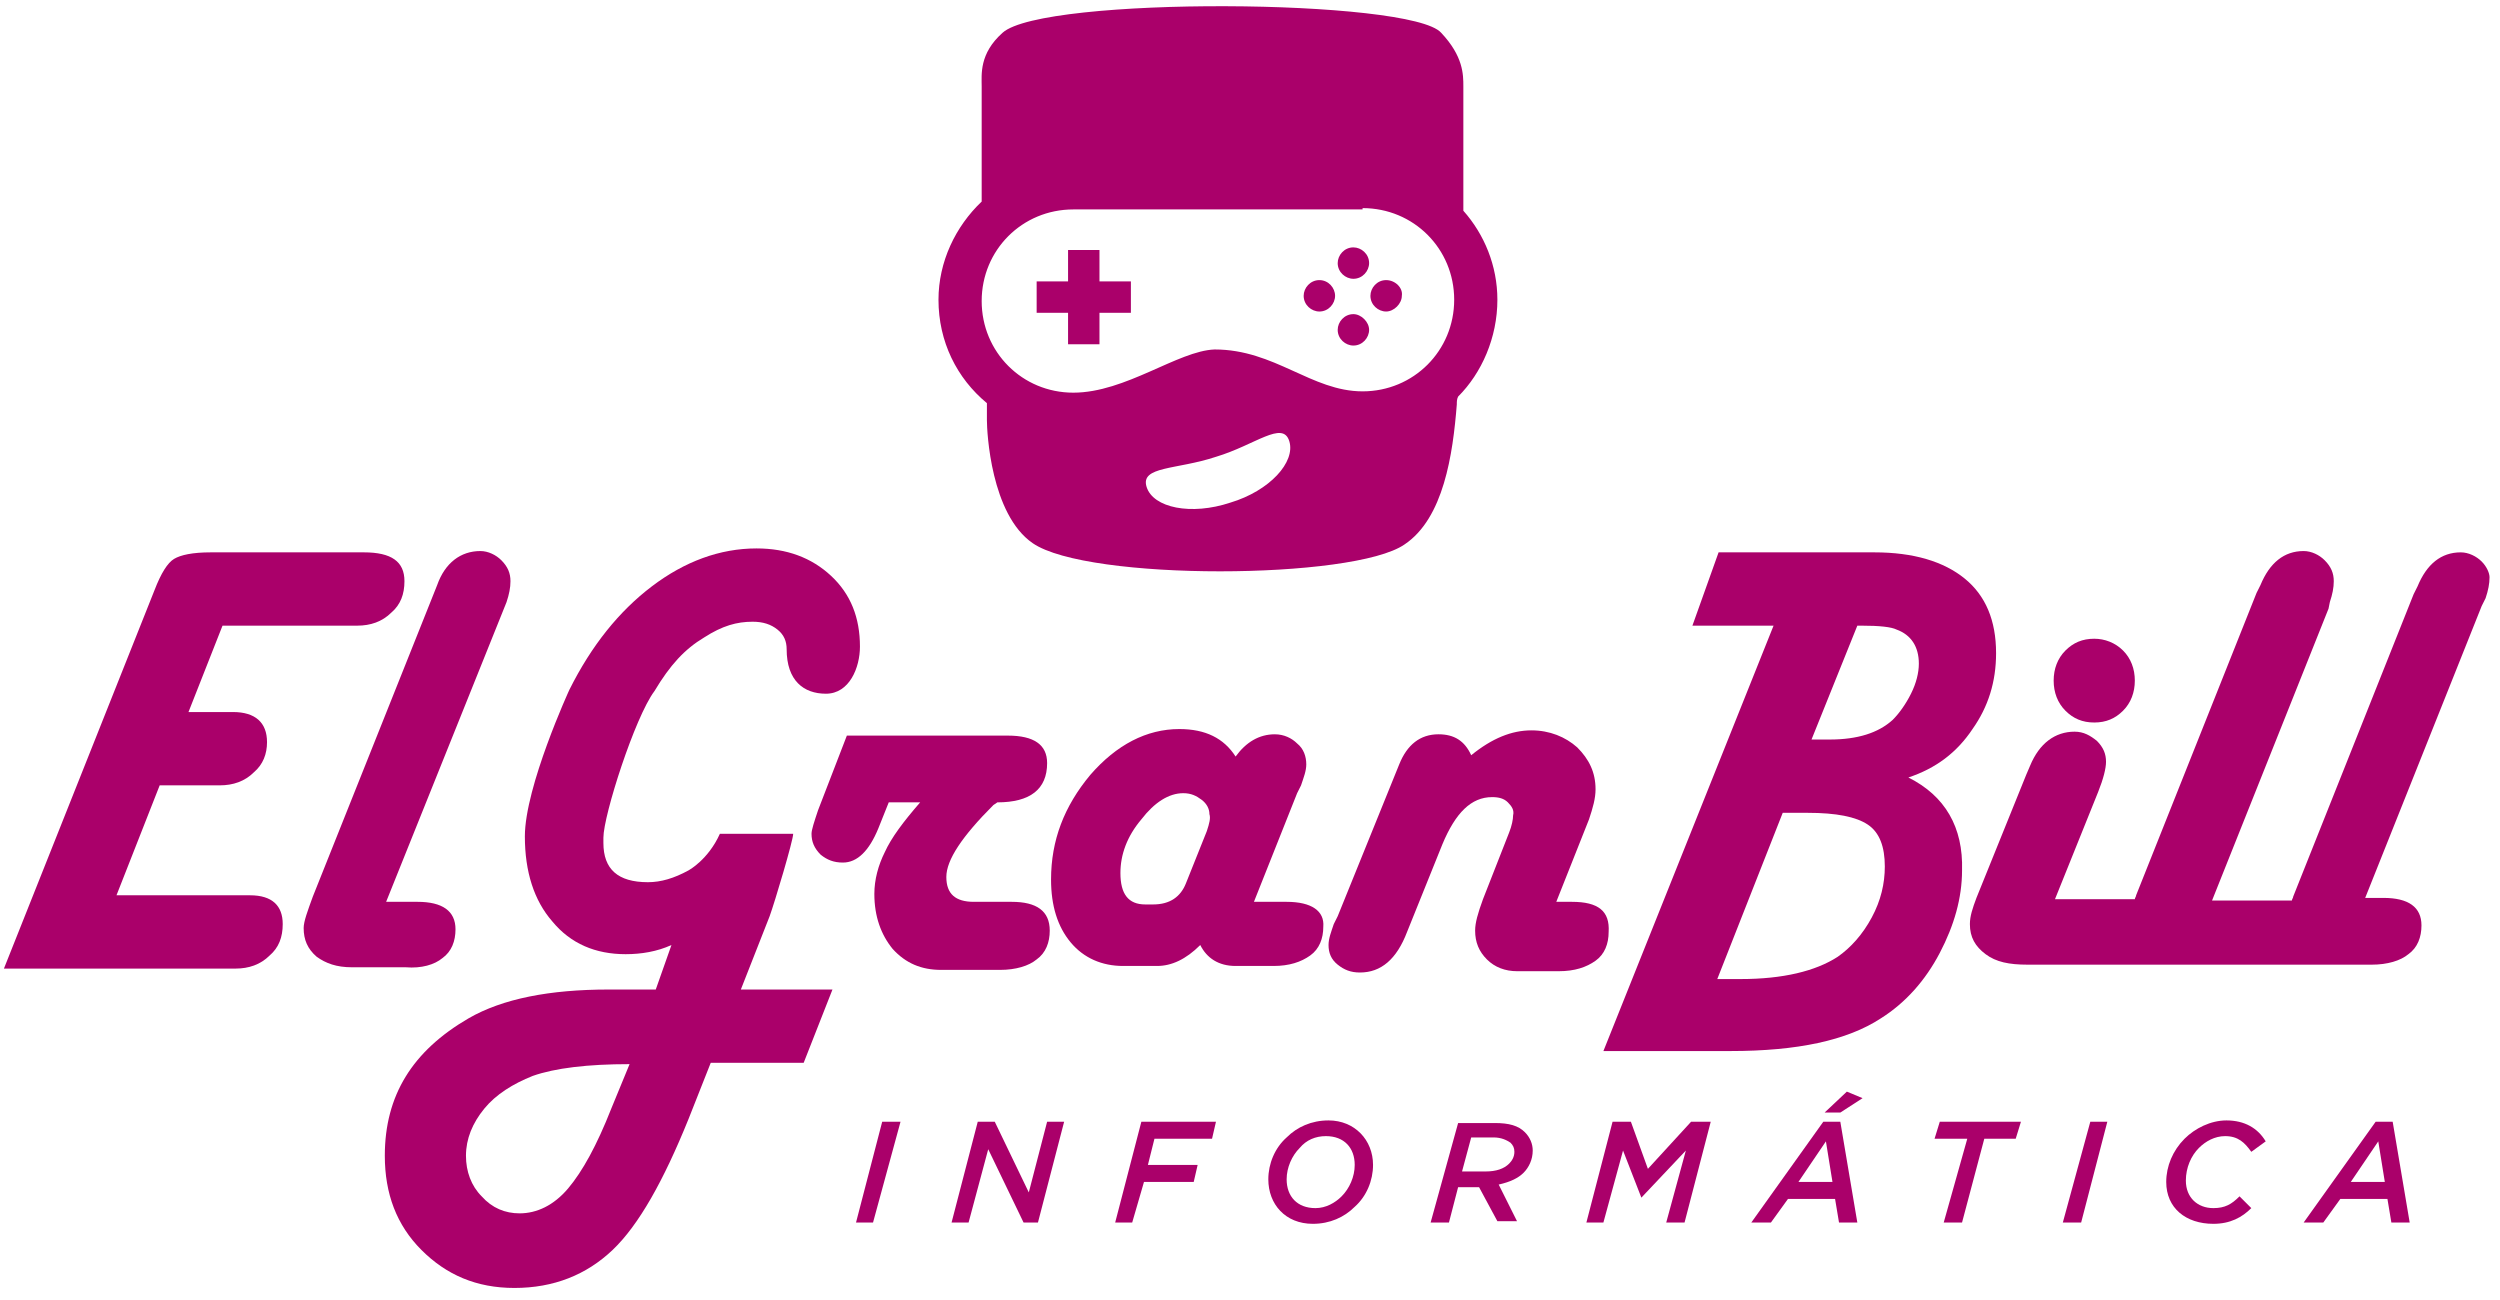 <?xml version="1.0" encoding="utf-8"?>
<!-- Generator: Adobe Illustrator 23.0.5, SVG Export Plug-In . SVG Version: 6.00 Build 0)  -->
<svg version="1.1" id="Capa_1" xmlns="http://www.w3.org/2000/svg" xmlns:xlink="http://www.w3.org/1999/xlink" x="0px" y="0px"
	 viewBox="0 0 191 99.3" style="enable-background:new 0 0 191 99.3;" xml:space="preserve">
<style type="text/css">
	.st0{fill:#AA006A;}
</style>
<polygon class="st0" points="67.4,85.7 68.8,85.7 66.7,93.4 65.4,93.4 "/>
<polygon class="st0" points="74.7,85.7 76,85.7 78.6,91.1 80,85.7 81.3,85.7 79.3,93.4 78.2,93.4 75.5,87.8 74,93.4 72.7,93.4 "/>
<polygon class="st0" points="87.2,85.7 92.9,85.7 92.6,87 88.2,87 87.7,89 91.5,89 91.2,90.3 87.4,90.3 86.5,93.4 85.2,93.4 "/>
<path class="st0" d="M104.9,89c0,1.2-0.5,2.4-1.4,3.2c-0.8,0.8-1.9,1.3-3.2,1.3c-2.1,0-3.4-1.5-3.4-3.4c0-1.2,0.5-2.4,1.4-3.2
	c0.8-0.8,1.9-1.3,3.2-1.3C103.5,85.6,104.9,87.1,104.9,89 M102.5,91.4c0.6-0.6,1-1.5,1-2.4c0-1.3-0.8-2.2-2.2-2.2
	c-0.8,0-1.5,0.3-2,0.9c-0.6,0.6-1,1.5-1,2.4c0,1.3,0.8,2.2,2.2,2.2C101.3,92.3,102,91.9,102.5,91.4"/>
<path class="st0" d="M113,90.7h-1.6l-0.7,2.7h-1.4l2.1-7.6h2.8c1.1,0,1.8,0.2,2.3,0.7c0.4,0.4,0.6,0.9,0.6,1.4
	c0,0.7-0.3,1.3-0.7,1.7c-0.4,0.4-1,0.7-1.9,0.9l1.4,2.8h-1.5L113,90.7z M113.5,89.5c0.8,0,1.4-0.2,1.8-0.6c0.2-0.2,0.4-0.5,0.4-0.9
	c0-0.3-0.1-0.5-0.3-0.7c-0.3-0.2-0.7-0.4-1.3-0.4h-1.7l-0.7,2.6H113.5z"/>
<polygon class="st0" points="123.2,85.7 124.6,85.7 125.9,89.3 129.2,85.7 130.7,85.7 128.7,93.4 127.3,93.4 128.8,87.9 125.4,91.5 
	125.4,91.5 124,87.9 122.5,93.4 121.2,93.4 "/>
<path class="st0" d="M139.3,85.7h1.3l1.3,7.7h-1.4l-0.3-1.8h-3.6l-1.3,1.8h-1.5L139.3,85.7z M140,90.3l-0.5-3.1l-2.1,3.1H140z
	 M141.1,83.4l1.2,0.5l-1.7,1.1h-1.2L141.1,83.4z"/>
<polygon class="st0" points="150.3,87 147.8,87 148.2,85.7 154.4,85.7 154,87 151.6,87 149.9,93.4 148.5,93.4 "/>
<polygon class="st0" points="159.7,85.7 161,85.7 159,93.4 157.6,93.4 "/>
<path class="st0" d="M165.5,90.3c0-1.2,0.5-2.4,1.4-3.3c0.8-0.8,2-1.4,3.2-1.4c1.4,0,2.4,0.6,3,1.6L172,88c-0.5-0.7-1-1.2-2-1.2
	c-0.8,0-1.5,0.4-2,0.9c-0.6,0.6-1,1.5-1,2.5c0,1.3,0.9,2.1,2.1,2.1c0.9,0,1.4-0.3,2-0.9l0.9,0.9c-0.7,0.7-1.6,1.2-2.9,1.2
	C167,93.5,165.5,92.3,165.5,90.3"/>
<path class="st0" d="M181.5,85.7h1.3l1.3,7.7h-1.4l-0.3-1.8h-3.6l-1.3,1.8h-1.5L181.5,85.7z M182.2,90.3l-0.5-3.1l-2.1,3.1H182.2z"
	/>
<path class="st0" d="M19.1,68.4H8.9l3.3-8.4h4.6c1,0,1.9-0.3,2.6-1c0.7-0.6,1-1.4,1-2.3c0-1.5-0.9-2.3-2.6-2.3h-3.4l2.6-6.6h9.7h0.6
	c1,0,1.9-0.3,2.6-1c0.7-0.6,1-1.4,1-2.4c0-1.5-1-2.2-3.1-2.2H16.1c-1.4,0-2.3,0.2-2.8,0.5c-0.5,0.3-1,1.1-1.5,2.4L0.3,74H18
	c1,0,1.9-0.3,2.6-1c0.7-0.6,1-1.4,1-2.4C21.6,69.2,20.8,68.4,19.1,68.4"/>
<path class="st0" d="M33.8,73.2c0.7-0.5,1-1.3,1-2.2c0-1.4-1-2.1-2.9-2.1h-2.4L38.7,46c0.2-0.6,0.3-1.1,0.3-1.6
	c0-0.6-0.2-1.1-0.7-1.6c-0.4-0.4-1-0.7-1.6-0.7c-1.5,0-2.7,0.9-3.3,2.6l-9.5,23.8c-0.4,1.1-0.7,1.9-0.7,2.4c0,0.9,0.3,1.6,1,2.2
	c0.7,0.5,1.5,0.8,2.7,0.8H31C32.2,74,33.2,73.7,33.8,73.2"/>
<path class="st0" d="M58.8,70c0.4-1.1,1.8-5.8,1.8-6.3l-5.6,0c-0.9,2-2.4,2.8-2.4,2.8c-1.1,0.6-2.1,0.9-3.1,0.9c-2.3,0-3.4-1-3.4-3
	V64c0-1.7,2.4-9.2,3.9-11.2c1.2-2,2.3-3.2,3.8-4.1c1.4-0.9,2.5-1.2,3.7-1.2c0.8,0,1.4,0.2,1.9,0.6c0.5,0.4,0.7,0.9,0.7,1.5
	c0,2.4,1.3,3.4,3,3.4c1.8,0,2.6-2,2.6-3.6c0-2.2-0.7-4-2.2-5.4c-1.5-1.4-3.4-2.1-5.7-2.1c-2.8,0-5.5,1-8,2.9
	c-2.5,1.9-4.6,4.5-6.3,7.9c0,0-3.4,7.4-3.4,11.2c0,2.7,0.7,4.9,2.1,6.5c1.4,1.7,3.3,2.5,5.6,2.5c1.2,0,2.4-0.2,3.5-0.7l-1.2,3.4
	l-3.6,0c-4.5,0-8.1,0.7-10.7,2.2c-4.3,2.5-6.4,5.9-6.4,10.5c0,2.9,0.9,5.3,2.8,7.2c1.9,1.9,4.2,2.9,7.1,2.9c3,0,5.5-1,7.5-2.9
	c2-1.9,3.9-5.3,5.8-10l1.7-4.3h7.1l2.2-5.6h-7L58.8,70z M46.7,84.7c-1.1,2.8-2.2,4.8-3.3,6.1c-1.1,1.3-2.4,1.9-3.7,1.9
	c-1.1,0-2.1-0.4-2.9-1.3c-0.8-0.8-1.2-1.9-1.2-3.1c0-1.3,0.5-2.5,1.4-3.6c0.9-1.1,2.2-1.9,3.7-2.5c1.7-0.6,4.2-0.9,7.4-0.9
	L46.7,84.7z"/>
<path class="st0" d="M77.3,68.9h-2.9c-1.4,0-2.1-0.6-2.1-1.9c0-1.3,1.2-3.1,3.6-5.5l0.3-0.2c2.5,0,3.8-1,3.8-3c0-1.4-1-2.1-3-2.1
	h-5.3h-7l-2.2,5.7c-0.3,0.9-0.5,1.5-0.5,1.8c0,0.6,0.2,1.1,0.7,1.6c0.5,0.4,1,0.6,1.7,0.6c1.1,0,2-0.9,2.7-2.6l0.8-2h2.4
	c-1.3,1.5-2.2,2.7-2.7,3.8c-0.5,1-0.8,2.1-0.8,3.2c0,1.7,0.5,3.1,1.4,4.2c1,1.1,2.2,1.6,3.7,1.6h4.5c1.2,0,2.2-0.3,2.8-0.8
	c0.7-0.5,1-1.3,1-2.2C80.2,69.6,79.2,68.9,77.3,68.9"/>
<path class="st0" d="M98.3,68.9h-2.5l3.3-8.3l0.3-0.6c0.2-0.6,0.4-1.1,0.4-1.6c0-0.6-0.2-1.2-0.7-1.6c-0.4-0.4-1-0.7-1.7-0.7
	c-1.2,0-2.2,0.6-3,1.7c-0.9-1.4-2.3-2.1-4.3-2.1c-2.5,0-4.8,1.2-6.8,3.5c-2,2.4-3,5-3,8c0,2,0.5,3.6,1.5,4.8c1,1.2,2.4,1.8,4,1.8
	h2.6c1.1,0,2.2-0.5,3.3-1.6c0.5,1,1.4,1.6,2.7,1.6h2.9c1.2,0,2.1-0.3,2.8-0.8c0.7-0.5,1-1.3,1-2.2C101.2,69.6,100.2,68.9,98.3,68.9
	 M92.2,63.5l-1.6,4c-0.4,1-1.2,1.6-2.5,1.6h-0.6c-1.3,0-1.9-0.8-1.9-2.4c0-1.4,0.5-2.8,1.6-4.1c1-1.3,2.1-2,3.2-2
	c0.6,0,1,0.2,1.4,0.5c0.4,0.3,0.6,0.7,0.6,1.1C92.5,62.5,92.4,62.9,92.2,63.5"/>
<path class="st0" d="M120.1,68.9h-1.2l2.5-6.3c0.3-0.9,0.5-1.6,0.5-2.3c0-1.3-0.5-2.3-1.4-3.2c-0.9-0.8-2.1-1.3-3.5-1.3
	c-1.5,0-3,0.6-4.6,1.9c-0.5-1.1-1.3-1.6-2.5-1.6c-1.4,0-2.4,0.8-3,2.3L102.2,70l-0.3,0.6c-0.2,0.6-0.4,1.1-0.4,1.6
	c0,0.6,0.2,1.1,0.7,1.5c0.5,0.4,1,0.6,1.7,0.6c1.6,0,2.8-1,3.6-3.1l2.7-6.7c1-2.4,2.2-3.6,3.8-3.6c0.5,0,0.9,0.1,1.2,0.4
	c0.3,0.3,0.5,0.6,0.4,1c0,0.3-0.1,0.8-0.3,1.3l-2,5.1c-0.4,1.1-0.6,1.8-0.6,2.4c0,0.9,0.3,1.6,0.9,2.2c0.6,0.6,1.4,0.9,2.3,0.9h3.2
	c1.2,0,2.1-0.3,2.8-0.8c0.7-0.5,1-1.3,1-2.2C123,69.6,122.1,68.9,120.1,68.9"/>
<path class="st0" d="M145.8,59.4c2.1-0.7,3.7-1.9,4.9-3.7c1.2-1.7,1.8-3.6,1.8-5.8c0-2.5-0.8-4.4-2.4-5.7c-1.6-1.3-3.9-2-6.9-2
	h-11.9l-2,5.6h6.2l-13,32.5h6.4h3.3c5.1,0,8.9-0.8,11.5-2.5c1.9-1.2,3.4-2.9,4.5-5c1.1-2.1,1.7-4.2,1.7-6.3
	C150,63.2,148.6,60.8,145.8,59.4 M143,70.1c-0.7,1.3-1.6,2.3-2.6,3c-1.7,1.1-4.2,1.7-7.4,1.7h-1.8l5-12.7h1.9c2.2,0,3.7,0.3,4.6,0.9
	c0.9,0.6,1.3,1.7,1.3,3.2C144,67.5,143.7,68.8,143,70.1 M139.8,56.5l-1.4,0l3.5-8.7h0.3c1.4,0,2.3,0.1,2.7,0.3
	c1.1,0.4,1.7,1.3,1.7,2.6c0,0.7-0.2,1.5-0.6,2.3c-0.4,0.8-0.9,1.5-1.4,2C143.5,56,141.9,56.5,139.8,56.5"/>
<path class="st0" d="M160,55.2c0.9,0,1.6-0.3,2.2-0.9c0.6-0.6,0.9-1.4,0.9-2.3c0-0.9-0.3-1.7-0.9-2.3c-0.6-0.6-1.4-0.9-2.2-0.9
	c-0.9,0-1.6,0.3-2.2,0.9c-0.6,0.6-0.9,1.4-0.9,2.3c0,0.9,0.3,1.7,0.9,2.3C158.4,54.9,159.1,55.2,160,55.2"/>
<path class="st0" d="M189.6,42.9c-0.4-0.4-1-0.7-1.6-0.7c-1.5,0-2.6,0.9-3.3,2.6l-0.3,0.6l-9.2,23.1c0,0.1-0.1,0.2-0.1,0.3h-4.7
	h-1.4l8.9-22.3L178,46c0.2-0.6,0.3-1.1,0.3-1.6c0-0.6-0.2-1.1-0.7-1.6c-0.4-0.4-1-0.7-1.6-0.7c-1.5,0-2.6,0.9-3.3,2.6l-0.3,0.6
	l-9.2,23.1c0,0.1-0.1,0.2-0.1,0.3H157l3.3-8.2c0.4-1,0.6-1.8,0.6-2.3c0-0.6-0.2-1.1-0.7-1.6c-0.5-0.4-1-0.7-1.7-0.7
	c-1.5,0-2.7,0.9-3.4,2.6l-0.3,0.7l-3.8,9.4c-0.3,0.8-0.5,1.4-0.5,2c0,1,0.4,1.7,1.2,2.3c0.8,0.6,1.8,0.8,3.2,0.8h11.3h3.1h8.8h0.7
	h2.4c1.2,0,2.2-0.3,2.8-0.8c0.7-0.5,1-1.3,1-2.2c0-1.4-1-2.1-2.9-2.1h-1.4l8.9-22.3l0.3-0.6c0.2-0.6,0.3-1.1,0.3-1.6
	C190.2,43.8,190,43.3,189.6,42.9"/>
<path class="st0" d="M86.5,23.9H84v2.4h-2.4v-2.4h-2.4v-2.4h2.4v-2.4H84v2.4h2.4V23.9z M103.4,18.9c-0.7,0-1.2,0.6-1.2,1.2
	c0,0.7,0.6,1.2,1.2,1.2c0.7,0,1.2-0.6,1.2-1.2C104.6,19.4,104,18.9,103.4,18.9 M103.4,24c-0.7,0-1.2,0.6-1.2,1.2
	c0,0.7,0.6,1.2,1.2,1.2c0.7,0,1.2-0.6,1.2-1.2C104.6,24.6,104,24,103.4,24 M100.8,21.4c-0.7,0-1.2,0.6-1.2,1.2
	c0,0.7,0.6,1.2,1.2,1.2c0.7,0,1.2-0.6,1.2-1.2C102,22,101.5,21.4,100.8,21.4 M105.9,21.4c-0.7,0-1.2,0.6-1.2,1.2
	c0,0.7,0.6,1.2,1.2,1.2s1.2-0.6,1.2-1.2C107.2,22,106.6,21.4,105.9,21.4 M114.4,22.9c0-2.6-1-5-2.6-6.8V6.6c0-0.9,0-2.3-1.7-4.1
	c-2.3-2.6-30.4-2.8-33.5,0C74.8,4.1,75,5.7,75,6.6v8.8c-2,1.9-3.3,4.6-3.3,7.5c0,3.2,1.4,6,3.7,7.9c0,0.7,0,1.2,0,1.3
	c0,0.9,0.3,7.2,3.5,9.4c4.2,2.9,24.5,2.8,28.4,0.1c3-2,3.7-6.9,4-10.7c0-0.2,0-0.4,0.1-0.6C113.2,28.5,114.4,25.8,114.4,22.9
	 M104.1,15.9c3.9,0,7,3.1,7,7c0,3.9-3.1,7-7,7c-3.9,0-6.7-3.2-11.3-3.2C90,26.8,86,30,82,30c-3.9,0-7-3.1-7-7c0-3.9,3.1-7,7-7H104.1
	z M98.5,33.7c0.5,1.6-1.5,3.8-4.5,4.7c-3,1-5.9,0.4-6.4-1.2c-0.5-1.6,2.3-1.3,5.3-2.3C95.9,34,98,32.1,98.5,33.7"/>
</svg>
